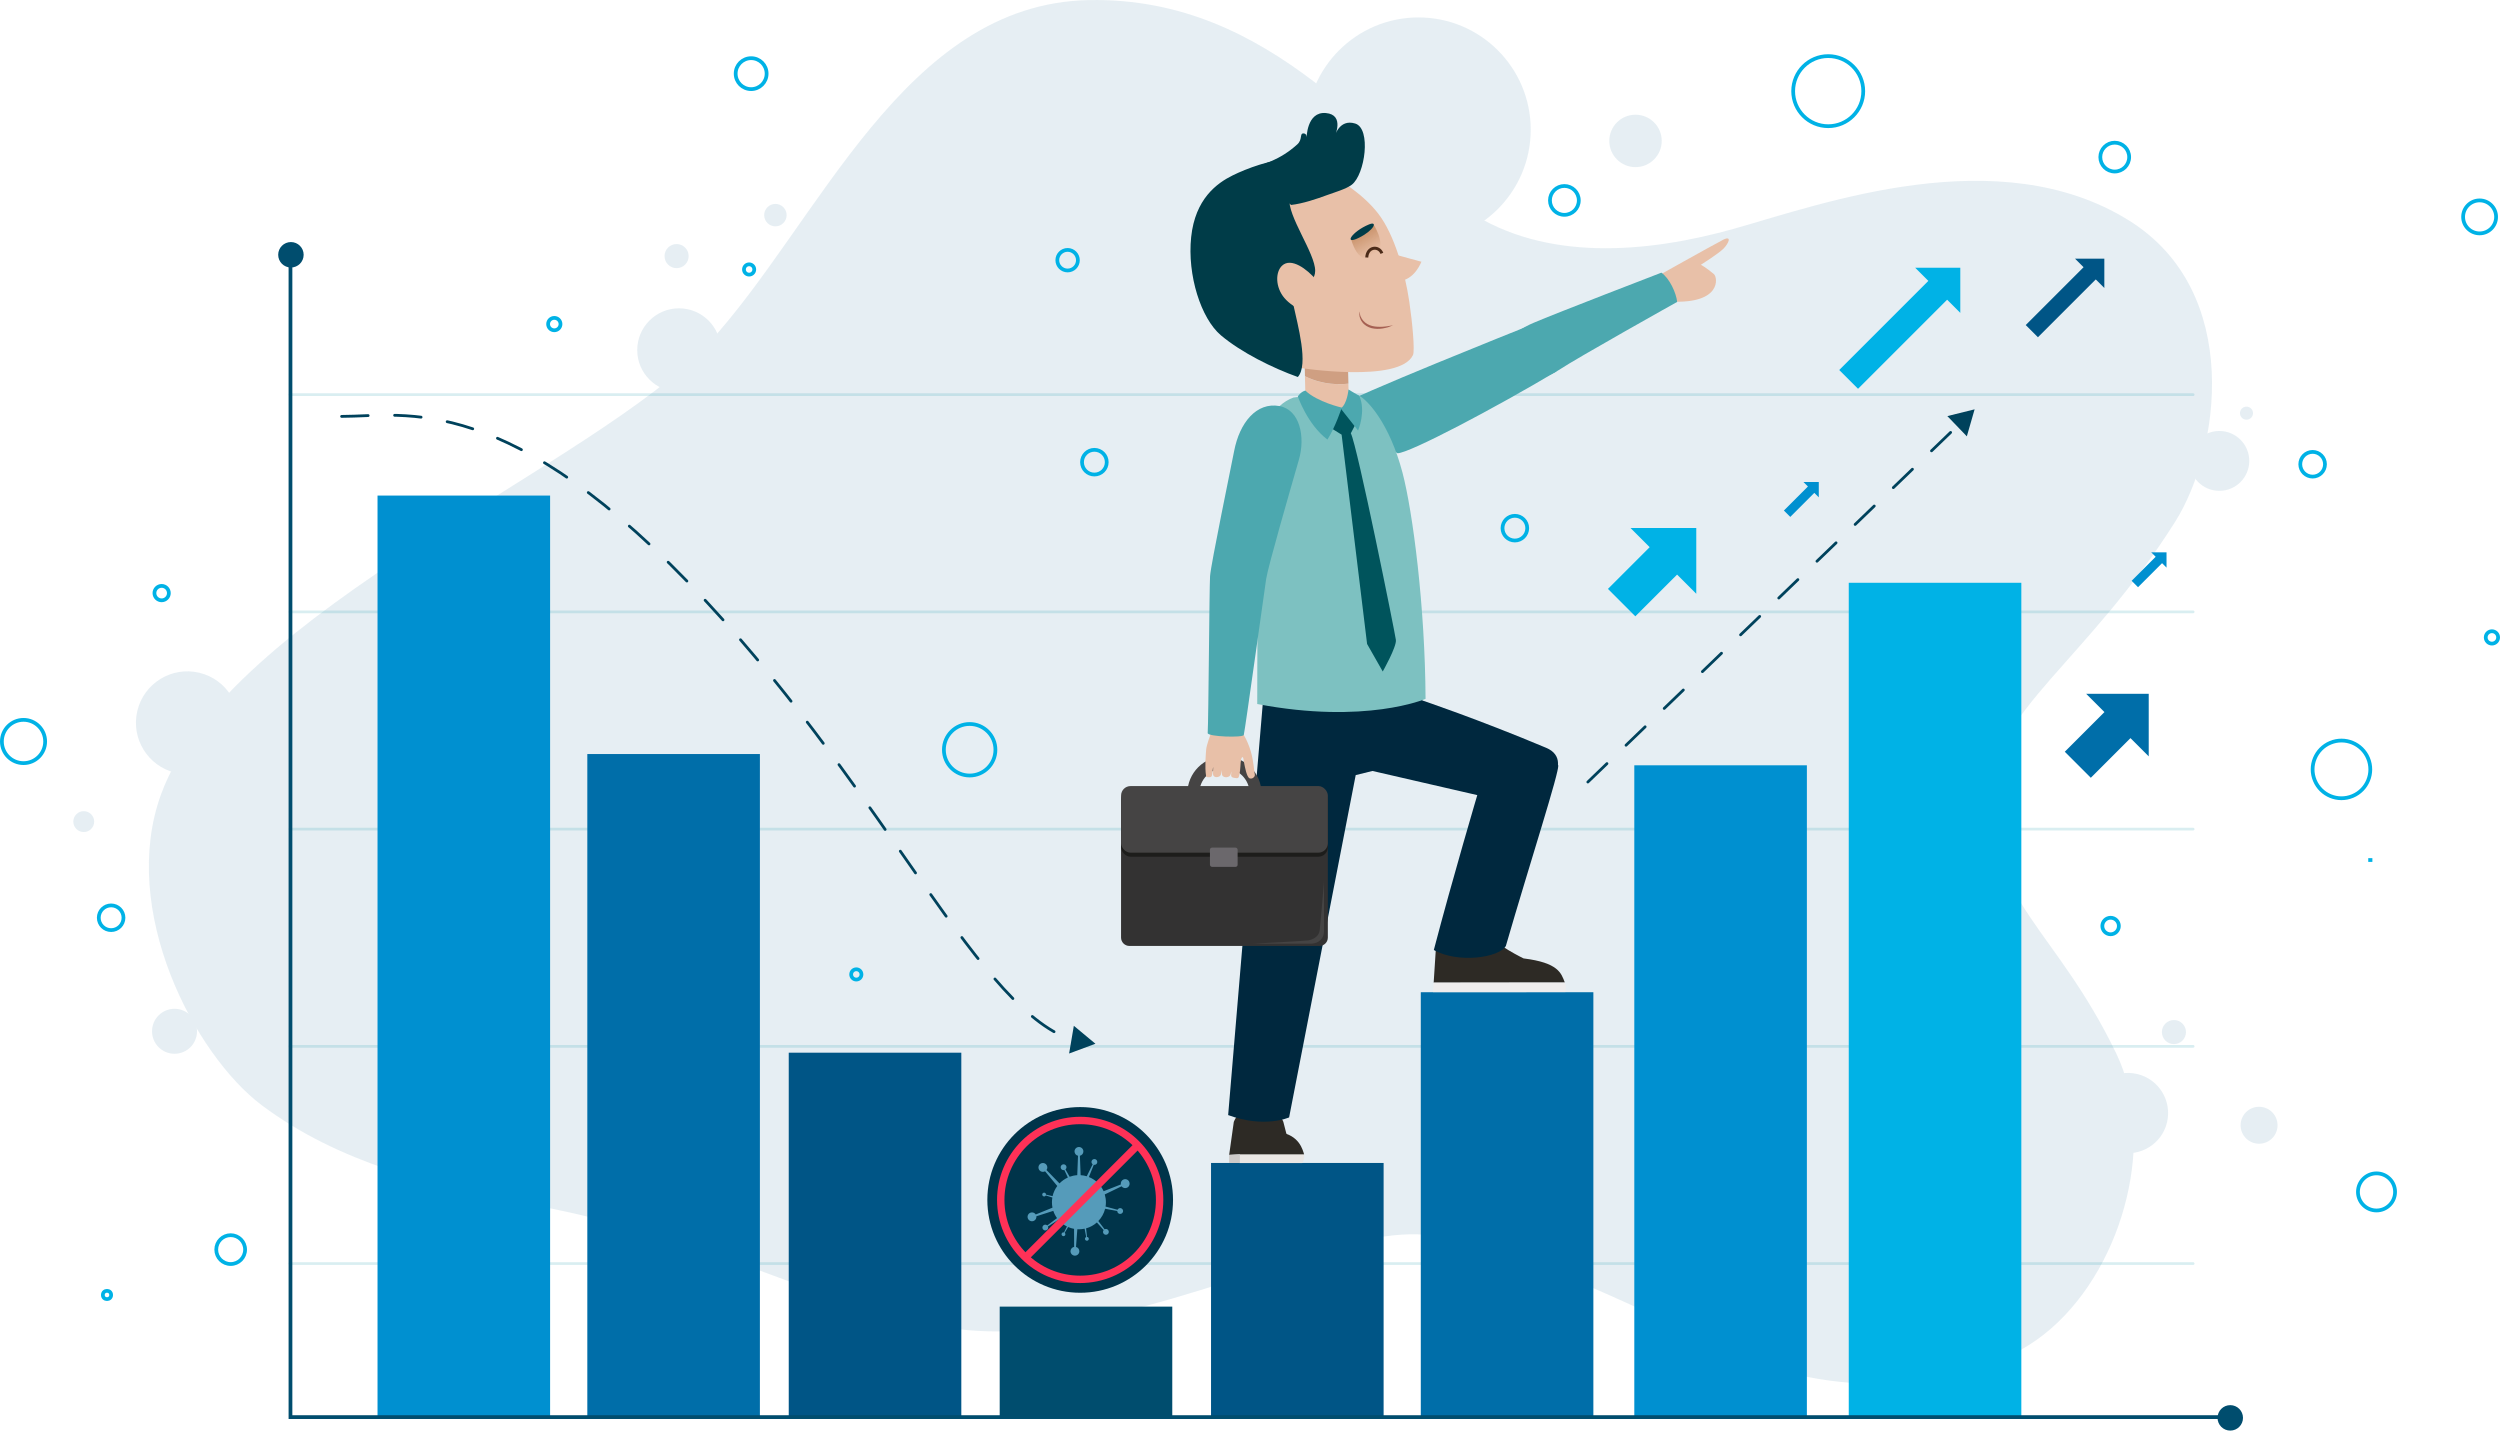 <?xml version="1.0" encoding="UTF-8"?>
<svg id="OBJECTS" xmlns="http://www.w3.org/2000/svg" xmlns:xlink="http://www.w3.org/1999/xlink" viewBox="0 0 665.65 380.91">
  <defs>
    <style>
      .cls-1 {
        fill: #d0904b;
      }

      .cls-2 {
        fill: #006ea9;
      }

      .cls-3 {
        fill: #00545c;
      }

      .cls-4 {
        fill: #cf9f82;
      }

      .cls-5 {
        fill: #efeded;
      }

      .cls-6 {
        fill: #004d6e;
      }

      .cls-7 {
        fill: #7dc1c1;
      }

      .cls-8 {
        fill: url(#linear-gradient);
      }

      .cls-9 {
        fill: #333232;
      }

      .cls-10 {
        fill: #1d1d1b;
      }

      .cls-11 {
        fill: #00344a;
      }

      .cls-12 {
        stroke: #00b2e6;
      }

      .cls-12, .cls-13, .cls-14, .cls-15, .cls-16, .cls-17 {
        fill: none;
        stroke-miterlimit: 10;
      }

      .cls-18 {
        fill: #6b686c;
      }

      .cls-13 {
        stroke: #008da3;
        stroke-width: .73px;
      }

      .cls-13, .cls-17 {
        stroke-linecap: round;
      }

      .cls-19 {
        fill: #559bba;
      }

      .cls-20 {
        fill: #005586;
      }

      .cls-14 {
        stroke: #ff3157;
        stroke-width: 1.97px;
      }

      .cls-15 {
        stroke: #004d6e;
      }

      .cls-21 {
        fill: #cdcac8;
      }

      .cls-22 {
        opacity: .1;
      }

      .cls-23 {
        opacity: .15;
      }

      .cls-24 {
        fill: #4ca8af;
      }

      .cls-16 {
        stroke: #4b2b19;
        stroke-width: .8px;
      }

      .cls-25 {
        fill: #e8c0a8;
      }

      .cls-26 {
        fill: #a56052;
      }

      .cls-27 {
        fill: #2d2a25;
      }

      .cls-28 {
        fill: #454444;
      }

      .cls-17 {
        stroke: #00425c;
        stroke-dasharray: 7.06 7.06;
        stroke-width: .75px;
      }

      .cls-29 {
        fill: #00b2e6;
      }

      .cls-30 {
        fill: #eae7e4;
      }

      .cls-31 {
        fill: #003c48;
      }

      .cls-32 {
        fill: #00283e;
      }

      .cls-33 {
        fill: #0090d0;
      }

      .cls-34 {
        fill: #00425c;
      }
    </style>
    <linearGradient id="linear-gradient" x1="-13764.79" y1="-3383.19" x2="-13763.73" y2="-3376.42" gradientTransform="translate(14464.83 -1366.13) rotate(-19.59)" gradientUnits="userSpaceOnUse">
      <stop offset="0" stop-color="#c9926a"/>
      <stop offset="1" stop-color="#c9926a" stop-opacity="0"/>
    </linearGradient>
  </defs>
  <g class="cls-22">
    <path class="cls-20" d="M281.65,353.01c-45.19,8.32-74.43-20.2-141.12-32.44-24.99-4.59-50.49-11.02-70.81-26.27-17.92-13.45-38.14-52.02-26.8-82.91,17.84-48.61,115.86-87.53,145.56-119.8C218.18,59.33,240.57.94,289.98.02c49.41-.92,76.17,39.8,101.06,56.21,20.37,13.43,47.29,11.26,70.78,4.64,23.49-6.62,70.35-23.74,104.99-2.2,30.58,19.01,24.17,61.46,12.4,80.17-23.14,36.78-48.76,50.83-49.17,71.9-.58,29.52,17.36,36.36,33.47,69.83,10.62,22.05,2.48,55.79-17.36,73.14-19.83,17.36-57.02,19.01-83.32,7.06-19.83-9.01-63.67-31.6-85.44-32.12-22.27-.53-50.54,16.06-95.74,24.38Z"/>
    <g>
      <circle class="cls-20" cx="377.68" cy="34.53" r="29.89"/>
      <path class="cls-20" d="M442.45,37.52c0,3.85-3.12,6.98-6.98,6.98s-6.98-3.12-6.98-6.98,3.12-6.98,6.98-6.98,6.98,3.12,6.98,6.98Z"/>
      <circle class="cls-20" cx="590.92" cy="122.72" r="7.97"/>
      <circle class="cls-20" cx="598.15" cy="110.01" r="1.74"/>
      <circle class="cls-20" cx="566.64" cy="296.4" r="10.69" transform="translate(147.45 779.33) rotate(-76.66)"/>
      <path class="cls-20" d="M582.04,274.8c0,1.77-1.44,3.21-3.21,3.21s-3.21-1.44-3.21-3.21,1.44-3.21,3.21-3.21,3.21,1.44,3.21,3.21Z"/>
      <path class="cls-20" d="M606.42,299.61c0,2.72-2.2,4.92-4.92,4.92s-4.92-2.2-4.92-4.92,2.2-4.92,4.92-4.92,4.92,2.2,4.92,4.92Z"/>
      <circle class="cls-20" cx="180.79" cy="93.21" r="11.12"/>
      <circle class="cls-20" cx="180.15" cy="68.19" r="3.21"/>
      <path class="cls-20" d="M209.45,57.28c0,1.65-1.34,2.99-2.99,2.99s-2.99-1.34-2.99-2.99,1.34-2.99,2.99-2.99,2.99,1.34,2.99,2.99Z"/>
      <circle class="cls-20" cx="49.89" cy="192.45" r="13.69" transform="translate(-148.88 196.79) rotate(-76.72)"/>
      <path class="cls-20" d="M25.08,218.76c0,1.54-1.24,2.78-2.78,2.78s-2.78-1.24-2.78-2.78,1.24-2.78,2.78-2.78,2.78,1.24,2.78,2.78Z"/>
      <circle class="cls-20" cx="46.47" cy="274.59" r="5.99"/>
    </g>
  </g>
  <g class="cls-23">
    <line class="cls-13" x1="77.2" y1="336.44" x2="583.94" y2="336.44"/>
    <line class="cls-13" x1="77.2" y1="278.6" x2="583.94" y2="278.6"/>
    <line class="cls-13" x1="77.2" y1="220.76" x2="583.94" y2="220.76"/>
    <line class="cls-13" x1="77.2" y1="162.92" x2="583.94" y2="162.92"/>
    <line class="cls-13" x1="77.2" y1="105.08" x2="583.94" y2="105.08"/>
  </g>
  <rect class="cls-33" x="100.52" y="131.95" width="45.95" height="245.59"/>
  <rect class="cls-2" x="156.38" y="200.77" width="45.95" height="176.78"/>
  <rect class="cls-20" x="210.01" y="280.29" width="45.95" height="97.26"/>
  <rect class="cls-6" x="266.18" y="347.9" width="45.95" height="29.65"/>
  <rect class="cls-20" x="322.45" y="309.65" width="45.95" height="67.9"/>
  <rect class="cls-2" x="378.3" y="264.19" width="45.95" height="113.36"/>
  <rect class="cls-33" x="435.15" y="203.77" width="45.95" height="173.78"/>
  <rect class="cls-29" x="492.25" y="155.17" width="45.95" height="222.38"/>
  <g>
    <circle class="cls-11" cx="287.61" cy="319.49" r="24.72"/>
    <path class="cls-19" d="M300.67,314.67c-.26-.6-.96-.87-1.55-.61-.52.23-.79.78-.68,1.31l-4.59,1.8c-.31-.69-.72-1.32-1.21-1.88l1.44-1.56c.2.13.46.1.63-.07.2-.2.2-.52,0-.72-.2-.2-.52-.2-.72,0-.17.17-.19.44-.07.63l-1.55,1.44c-.69-.7-1.53-1.25-2.45-1.62l1.31-3.25c.35.07.71-.1.87-.44.17-.39,0-.85-.39-1.03-.39-.17-.85,0-1.03.39-.15.34-.04.73.25.94l-1.57,3.19c-.52-.16-1.07-.26-1.63-.29l-.2-5.17c.53-.12.93-.59.93-1.15,0-.65-.53-1.18-1.18-1.18s-1.18.53-1.18,1.18c0,.56.4,1.04.93,1.15l-.2,5.17c-.71.04-1.39.19-2.03.42l-1.11-1.95c.27-.23.36-.62.19-.95-.2-.38-.67-.53-1.05-.33s-.53.67-.33,1.05c.17.33.54.49.89.39l.94,1.99c-.84.38-1.6.92-2.23,1.57l-3.46-3.56c.32-.44.3-1.06-.08-1.48-.44-.48-1.18-.52-1.67-.09-.48.44-.52,1.18-.09,1.67.38.42.99.5,1.46.24l3.25,3.91c-.59.79-1.02,1.71-1.25,2.7l-1.75-.4c.01-.23-.14-.45-.37-.51-.27-.07-.55.09-.62.36-.07.27.09.55.36.62.23.06.47-.05.58-.25l1.74.55c-.07.41-.11.83-.11,1.26,0,.49.05.97.14,1.44l-4.45,1.81c-.29-.46-.87-.67-1.4-.48-.61.22-.93.9-.71,1.51.22.61.9.93,1.51.71.53-.19.84-.73.77-1.26l4.5-1.44c.23.7.57,1.35.99,1.93l-2.59,1.95c-.26-.24-.67-.28-.97-.07-.35.25-.44.73-.19,1.08s.73.44,1.08.19c.3-.21.41-.6.27-.93l2.76-1.77c.63.74,1.4,1.34,2.28,1.78l-.78,1.58c-.22-.06-.47.03-.59.25-.13.25-.04.55.21.69.25.13.55.04.69-.21.11-.21.06-.47-.12-.62l.91-1.54c.5.22,1.03.38,1.58.48l.02,4.8c-.53.1-.95.55-.97,1.12-.02.65.49,1.2,1.14,1.22.65.02,1.2-.49,1.22-1.14.02-.56-.36-1.05-.89-1.18l.35-4.71c.14,0,.28.01.42.01.52,0,1.03-.06,1.52-.16l.42,2.22c-.22.08-.36.31-.32.55.04.28.3.47.58.43.28-.04.47-.3.43-.58-.04-.24-.24-.41-.47-.43l-.25-2.28c1.08-.3,2.07-.84,2.88-1.57l1.8,2.03c-.22.28-.23.69,0,.97.27.33.76.38,1.09.11.33-.27.38-.76.11-1.09-.24-.29-.63-.36-.95-.2l-1.67-2.2c.87-.9,1.5-2.02,1.81-3.27l3.23.6c0,.36.24.68.61.76.42.09.83-.17.93-.59.09-.42-.17-.83-.59-.93-.36-.08-.72.11-.87.43l-3.19-.85c.06-.38.09-.76.09-1.15,0-.72-.11-1.42-.31-2.08l4.48-2.17c.32.44.91.61,1.43.39.6-.26.87-.96.61-1.55Z"/>
    <g>
      <circle class="cls-14" cx="287.61" cy="319.49" r="21.15"/>
      <line class="cls-14" x1="272.86" y1="334.99" x2="302.5" y2="305.35"/>
    </g>
  </g>
  <g>
    <g>
      <path class="cls-24" d="M372.1,120.68c3.07.05,26.21-12.19,42.3-21.79-2.61-7.62-8.17-11.81-8.17-11.81,0,0-46.92,18.71-49.87,21.13s15.75,12.47,15.75,12.47Z"/>
      <path class="cls-25" d="M458.71,63.88c2.59-1.32,1.54.95.21,2.3-1.33,1.35-6.04,4.32-6.04,4.32,0,0,1.29.65,3.47,2.49,1,.84,2.13,7.9-11.35,7.32-5.93-.26-5.16-5.96-5.16-5.96,0,0,16.29-9.14,18.88-10.46Z"/>
      <path class="cls-24" d="M402.09,95.43c2.19,5.77,7.88,6.47,12.9,3.13,5.02-3.33,31.57-18.17,31.57-18.17-.24-2.37-2-6.24-4.2-7.79,0,0-28.13,10.82-34.07,13.37-5.8,2.49-7.77,5.37-6.21,9.46Z"/>
    </g>
    <g>
      <path class="cls-27" d="M405.69,255.2s-7.68-3.7-9.04-6.39c0,0-4.25,0-5.45,4.24,0,0-5.82,1.01-8.76-2.42l-.71,11,34.92-.02c-.96-2.53-1.73-5.27-10.96-6.42Z"/>
      <path class="cls-5" d="M381.73,261.64l-.18,2.53,35.28-.02c.04-1.01.27-1.52-.18-2.53l-34.92.02Z"/>
    </g>
    <g>
      <path class="cls-27" d="M343.43,305.44l-1.72-6.71s-1.62-4.6-6.6-4.6-6.6,4.6-6.6,4.6l-1.23,8.77,2.87-.15,13.29-1.9Z"/>
      <g>
        <path class="cls-30" d="M347.23,307.31c.09.51.11,1.43-.5,2.36h-16.58s-.03-1.03,0-2.4l17.09.04Z"/>
        <path class="cls-27" d="M330.14,307.17c.09-1.46,3.15-5.9,8.28-5.9,6.57,0,8.08,3.72,8.68,5.65,0,0,.07.16.12.43h-17.09c0-.07,0-.13,0-.18Z"/>
      </g>
    </g>
    <path class="cls-32" d="M378.5,180.18l.62,21.7-18.15,4.5-17.73,91.14s-6.55,2.95-16.23-.62l9.82-116.72h41.66Z"/>
    <path class="cls-32" d="M353.65,202.56s41.16,9.51,47.17,10.87c8.4,1.91,19.54-10.66,10.88-14.31-18.13-7.63-33.03-12.63-33.03-12.63l-21.99,6.66s-2.23,3.69-3.03,9.41Z"/>
    <g>
      <path class="cls-9" d="M298.5,220.7h55.05v28.93c0,1.24-1,2.24-2.24,2.24h-50.58c-1.24,0-2.24-1-2.24-2.24v-28.93h0Z"/>
      <rect class="cls-10" x="298.5" y="210.38" width="55.05" height="17.73" rx="2.52" ry="2.52"/>
      <rect class="cls-28" x="298.5" y="209.3" width="55.05" height="17.73" rx="2.52" ry="2.52"/>
      <path class="cls-28" d="M326.02,221.12c-5.44,0-9.87-4.43-9.87-9.87s4.43-9.87,9.87-9.87,9.87,4.43,9.87,9.87-4.43,9.87-9.87,9.87ZM326.02,204.54c-3.7,0-6.7,3.01-6.7,6.7s3.01,6.7,6.7,6.7,6.7-3.01,6.7-6.7-3.01-6.7-6.7-6.7Z"/>
      <rect class="cls-18" x="322.16" y="225.69" width="7.37" height="5.12" rx=".55" ry=".55"/>
      <path class="cls-28" d="M352.52,234.73v13.36c0,1.37-.99,3.18-3.67,3.18h-15.38s13.8-.71,14.84-.88c1.04-.16,2.85-.88,3.07-2.63.22-1.75,1.15-13.03,1.15-13.03Z"/>
    </g>
    <g>
      <path class="cls-25" d="M359.02,102.15l.19,7.72-11.51.35-.25-10.04c4.84,2.44,9.61,2.23,11.57,1.97Z"/>
      <path class="cls-4" d="M347.46,100.17l-.19-7.74,11.51-.35.25,10.06c-1.96.26-6.73.47-11.57-1.97Z"/>
    </g>
    <path class="cls-25" d="M354.28,111.61c-6.81,0-8.45-4.2-8.68-5.51,4.84-1.08,9.63-1.52,15.58-.62.14,1.52-.21,6.14-6.9,6.14Z"/>
    <path class="cls-7" d="M344.42,105.85c.37-.13,4.1-.3,4.47-.38.26,1.31,4.36,4.61,7.17,4.66,4.58.09,4.38-3.23,4.23-4.75.55.07,1.09-.29,1.61-.02,2.15,1.12,8.05,7.25,11.53,20.5,2.75,10.48,6.02,35.69,6.14,60.22,0,0-15.9,6.88-44.82,1.37,0,0,.09-59.82.61-66.42.52-6.6,3.42-13.17,9.05-15.18Z"/>
    <path class="cls-3" d="M354.4,113.99l2.82,1.74,6.78,55.73,4.17,7.33s3.73-6.6,3.5-8.4c-.22-1.79-10.26-51.71-12-55.03.66-1.21,1.31-2.55,1.31-2.55,0,0-3-4.18-3.94-4.11-.94.07-2.64,5.29-2.64,5.29Z"/>
    <g>
      <path class="cls-25" d="M328.39,193.39h0s1.99.95,2.78,2.29c.79,1.34,1.47,3,1.87,4.39.82,2.84.89,5.59,1.06,6.12.16.53-.57,1.33-1.36,1.06-.79-.26-1.28-3.15-1.42-3.78-.24-1.08-.22-2.19-.63-1.8-.42.38-.35,2.25-.51,3.45-.04.3-.11.83-.15,1.03-.21,1.22-.48,1.1-1.31.98-.61-.09-1.01-.22-.91-1.04.03-.25.13-.53.09-.72-.07.27-.14.6-.31.99-.36.81-2.22.88-2.26-.36-.05-.6-.04-1.12-.04-1.01-.02.29-.1.6-.21,1.21-.13.8-2.06,1.18-2.1-.15-.03-.86.08-1.63.05-1.85-.15.53-.14,1.19-.21,1.6-.12.71-.14,1.08-.63,1.13-.49.04-1.06.07-1.06-.31-.39-2.38-.06-6.04.03-7.11.09-1.07,1.08-3.8,1.36-4.49.03-.34.04-.49.03-.86-.03-.8.38-1.08,1.2-1.28l2.63-.63c.9-.21,1.8.29,2.01,1.14Z"/>
      <path class="cls-24" d="M331.17,195.68c.37-1.46,5.44-38.17,5.96-41.54.52-3.36,6.22-23.09,8.71-31.71,1.79-6.19.23-13.36-5.21-14.32-6.07-1.08-10.58,4.41-12.03,11.99-.83,4.33-6.22,30.25-6.41,33.31-.19,3.06-.41,38.3-.63,41.79.09.97,9.41,1.27,9.61.49Z"/>
    </g>
    <path class="cls-24" d="M347.56,103.99c-1.26.34-2,1.56-2,1.56,0,0,2.54,7.47,7.88,11.49,2.09-3.25,3.83-8.51,3.83-8.51,0,0-6.54-1.48-9.71-4.54Z"/>
    <path class="cls-24" d="M356.97,108.77l4.63,5.86s2.21-5.15.3-9.26c-.7-.35-2.86-1.67-2.86-1.67,0,0-.28,3.82-2.08,5.08Z"/>
    <g>
      <path class="cls-25" d="M345.92,97.93s26.72,4.21,30.3-3.39c.54-1.14-.17-8.75-.97-14.16-1.18-7.99-3.97-17.93-8.3-23.53-7.16-9.25-25.2-18.74-33.76-11.09-8.56,7.65-25.3,30.81,12.74,52.17Z"/>
      <path class="cls-25" d="M366.48,67.3s-.03,0-.06,0l-.02-1.53c4.01,1.95,8.15,2.81,12.07,3.92-3.66,8.46-12.09,5.67-13.64-2.13.61-.24,1.27-.26,1.64-.25.44.06.36.01,0,0Z"/>
      <path class="cls-1" d="M355.47,46.93l1.42.53c-.32.06-.83-.17-1.42-.53Z"/>
      <path class="cls-31" d="M344.35,81.06c1.16,5.39,4.16,16.09,1.21,19.32-6.63-2.36-15.04-6.51-20.48-11.1-5.29-4.47-8.99-15.99-7.92-26.16,1.07-10.16,6.82-14.34,11.09-16.44,3.45-1.7,10.57-4.5,15.59-4.22,2.32.13,4.8.58,6.98,1.32,1.26.43,3.44,2.34,4.99,3.29l-.7-.26c-1.93,3.48-11.19,1.87-11.77,5.91-.67,4.69,6.89,14.73,6.84,19.43-.04,4.02-5.43,3.68-5.84,8.92Z"/>
      <path class="cls-25" d="M342,79.36c2.45,2.9,7.53,4.92,9.43,3.31,1.9-1.61,1.47-5.26-.98-8.15-2.44-2.89-6.68-6.05-9.09-3.78-1.81,1.71-1.81,5.72.63,8.62Z"/>
      <path class="cls-31" d="M332.75,44.96c-2.38.83-2.05,1.62.3,3.44,1.57,1.22,8.03,6.61,9.71,5.4l1.03.77c3.09-.35,6.79-1.6,9.71-2.68,1.64-.6,4.95-1.57,6.42-2.7,3.54-2.73,5.24-14.97.91-16.3-4.33-1.33-5.5,3.55-5.5,3.55,0,0,2.84-5.9-2.31-6.34-5.15-.45-5.14,6.76-5.14,6.76,0,0,.22-1.36-.84-1.34-1.06.01-.16,1.6-1.63,2.93-4.71,4.25-8.99,5.23-12.67,6.51Z"/>
      <g>
        <path class="cls-8" d="M365.65,59.66c.87,1.41,3.88,6.54-.18,8.77-4.06,2.23-5.75-4.86-5.75-4.86,0,0,4.09-2.86,5.93-3.92Z"/>
        <path class="cls-31" d="M364.52,59.75c-4.61,1.9-6.88,5.6-2.76,3.59,4.12-2.01,5.17-4.58,2.76-3.59Z"/>
        <path class="cls-16" d="M363.91,68.56c.16-2.94,3.21-3.19,4.03-1.1"/>
      </g>
      <path class="cls-26" d="M362.13,82.92c-.19.95.32,1.86.9,2.52.61.68,1.42,1.13,2.31,1.35.89.22,1.82.25,2.76.21.47-.02.94-.1,1.41-.15.47-.08.94-.18,1.42-.24-.44.19-.9.35-1.36.53-.47.11-.94.24-1.43.32-.97.16-1.98.14-2.96-.09-.97-.25-1.92-.8-2.51-1.64-.31-.41-.51-.88-.65-1.36-.09-.49-.14-1.02.11-1.46Z"/>
    </g>
    <polygon class="cls-21" points="327.27 307.5 327.27 309.66 330.14 309.67 330.14 307.34 327.27 307.5"/>
    <path class="cls-32" d="M393.65,210.66s-7.01,23.63-11.88,42.29c6.47,3.64,17.43,2.04,19.18-1.08,6.34-21.9,14.41-46.79,13.93-48.13-1.41-3.92-21.23,6.92-21.23,6.92Z"/>
  </g>
  <g>
    <path class="cls-17" d="M90.96,110.87c16.84,0,44.45-7.41,96.99,49.17,49.11,52.89,73.08,109.9,98.4,117.11"/>
    <polygon class="cls-34" points="284.66 280.51 291.67 277.91 285.92 273.13 284.66 280.51"/>
  </g>
  <g>
    <line class="cls-17" x1="422.78" y1="208.22" x2="521.88" y2="112.72"/>
    <polygon class="cls-34" points="523.69 116.18 525.76 108.99 518.5 110.79 523.69 116.18"/>
  </g>
  <g>
    <polyline class="cls-15" points="77.34 67.93 77.34 377.32 591.75 377.32"/>
    <path class="cls-6" d="M597.22,377.52c0,1.87-1.52,3.39-3.39,3.39s-3.39-1.52-3.39-3.39,1.52-3.39,3.39-3.39,3.39,1.52,3.39,3.39Z"/>
    <circle class="cls-6" cx="77.46" cy="67.84" r="3.39"/>
  </g>
  <polygon class="cls-2" points="572.12 184.74 555.47 184.74 560.33 189.6 549.77 200.16 556.7 207.09 567.26 196.53 572.12 201.39 572.12 184.74"/>
  <polygon class="cls-29" points="451.65 140.58 434.13 140.58 439.24 145.69 428.13 156.8 435.42 164.1 446.54 152.99 451.65 158.1 451.65 140.58"/>
  <polygon class="cls-29" points="521.95 71.28 509.93 71.28 513.44 74.79 489.71 98.52 494.72 103.52 518.44 79.8 521.95 83.31 521.95 71.28"/>
  <polygon class="cls-20" points="560.3 68.87 552.49 68.87 554.77 71.15 539.37 86.55 542.62 89.8 558.02 74.4 560.3 76.68 560.3 68.87"/>
  <polygon class="cls-33" points="484.27 128.34 480.19 128.34 481.38 129.53 474.98 135.93 476.68 137.63 483.08 131.23 484.27 132.42 484.27 128.34"/>
  <polygon class="cls-33" points="576.86 147.06 572.78 147.06 573.97 148.25 567.57 154.65 569.27 156.35 575.67 149.95 576.86 151.14 576.86 147.06"/>
  <g>
    <path class="cls-12" d="M420.37,53.36c0,2.12-1.72,3.84-3.84,3.84s-3.84-1.72-3.84-3.84,1.72-3.84,3.84-3.84,3.84,1.72,3.84,3.84Z"/>
    <circle class="cls-12" cx="486.78" cy="24.27" r="9.33"/>
    <path class="cls-12" d="M566.91,41.83c0,2.12-1.72,3.84-3.84,3.84s-3.84-1.72-3.84-3.84,1.72-3.84,3.84-3.84,3.84,1.72,3.84,3.84Z"/>
    <circle class="cls-12" cx="615.76" cy="123.61" r="3.29"/>
    <circle class="cls-12" cx="561.97" cy="246.56" r="2.2"/>
    <path class="cls-12" d="M631.67,228.99h-1.1,1.1Z"/>
    <circle class="cls-12" cx="403.35" cy="140.63" r="3.29"/>
    <path class="cls-12" d="M294.68,123.06c0,1.82-1.47,3.29-3.29,3.29s-3.29-1.47-3.29-3.29,1.47-3.29,3.29-3.29,3.29,1.47,3.29,3.29Z"/>
    <path class="cls-12" d="M287,69.28c0,1.52-1.23,2.74-2.74,2.74s-2.74-1.23-2.74-2.74,1.23-2.74,2.74-2.74,2.74,1.23,2.74,2.74Z"/>
    <circle class="cls-12" cx="258.18" cy="199.63" r="6.86"/>
    <path class="cls-12" d="M229.37,259.45c0,.76-.61,1.37-1.37,1.37s-1.37-.61-1.37-1.37.61-1.37,1.37-1.37,1.37.61,1.37,1.37Z"/>
    <path class="cls-12" d="M149.24,86.29c0,.91-.74,1.65-1.65,1.65s-1.65-.74-1.65-1.65.74-1.65,1.65-1.65,1.65.74,1.65,1.65Z"/>
    <path class="cls-12" d="M200.83,71.75c0,.76-.61,1.37-1.37,1.37s-1.37-.61-1.37-1.37.61-1.37,1.37-1.37,1.37.61,1.37,1.37Z"/>
    <path class="cls-12" d="M204.12,19.61c0,2.27-1.84,4.12-4.12,4.12s-4.12-1.84-4.12-4.12,1.84-4.12,4.12-4.12,4.12,1.84,4.12,4.12Z"/>
    <path class="cls-12" d="M44.96,157.92c0,1.06-.86,1.92-1.92,1.92s-1.92-.86-1.92-1.92.86-1.92,1.92-1.92,1.92.86,1.92,1.92Z"/>
    <path class="cls-12" d="M32.88,244.36c0,1.82-1.47,3.29-3.29,3.29s-3.29-1.47-3.29-3.29,1.47-3.29,3.29-3.29,3.29,1.47,3.29,3.29Z"/>
    <circle class="cls-12" cx="6.26" cy="197.43" r="5.76"/>
    <circle class="cls-12" cx="28.49" cy="344.8" r="1.1"/>
    <path class="cls-12" d="M65.26,332.72c0,2.12-1.72,3.84-3.84,3.84s-3.84-1.72-3.84-3.84,1.72-3.84,3.84-3.84,3.84,1.72,3.84,3.84Z"/>
    <circle class="cls-12" cx="623.44" cy="204.84" r="7.68" transform="translate(-30.84 255.45) rotate(-22.61)"/>
    <path class="cls-12" d="M665.15,169.72c0,.91-.74,1.65-1.65,1.65s-1.65-.74-1.65-1.65.74-1.65,1.65-1.65,1.65.74,1.65,1.65Z"/>
    <path class="cls-12" d="M664.61,57.75c0,2.43-1.97,4.39-4.39,4.39s-4.39-1.97-4.39-4.39,1.97-4.39,4.39-4.39,4.39,1.97,4.39,4.39Z"/>
    <path class="cls-12" d="M637.71,317.36c0,2.73-2.21,4.94-4.94,4.94s-4.94-2.21-4.94-4.94,2.21-4.94,4.94-4.94,4.94,2.21,4.94,4.94Z"/>
  </g>
</svg>